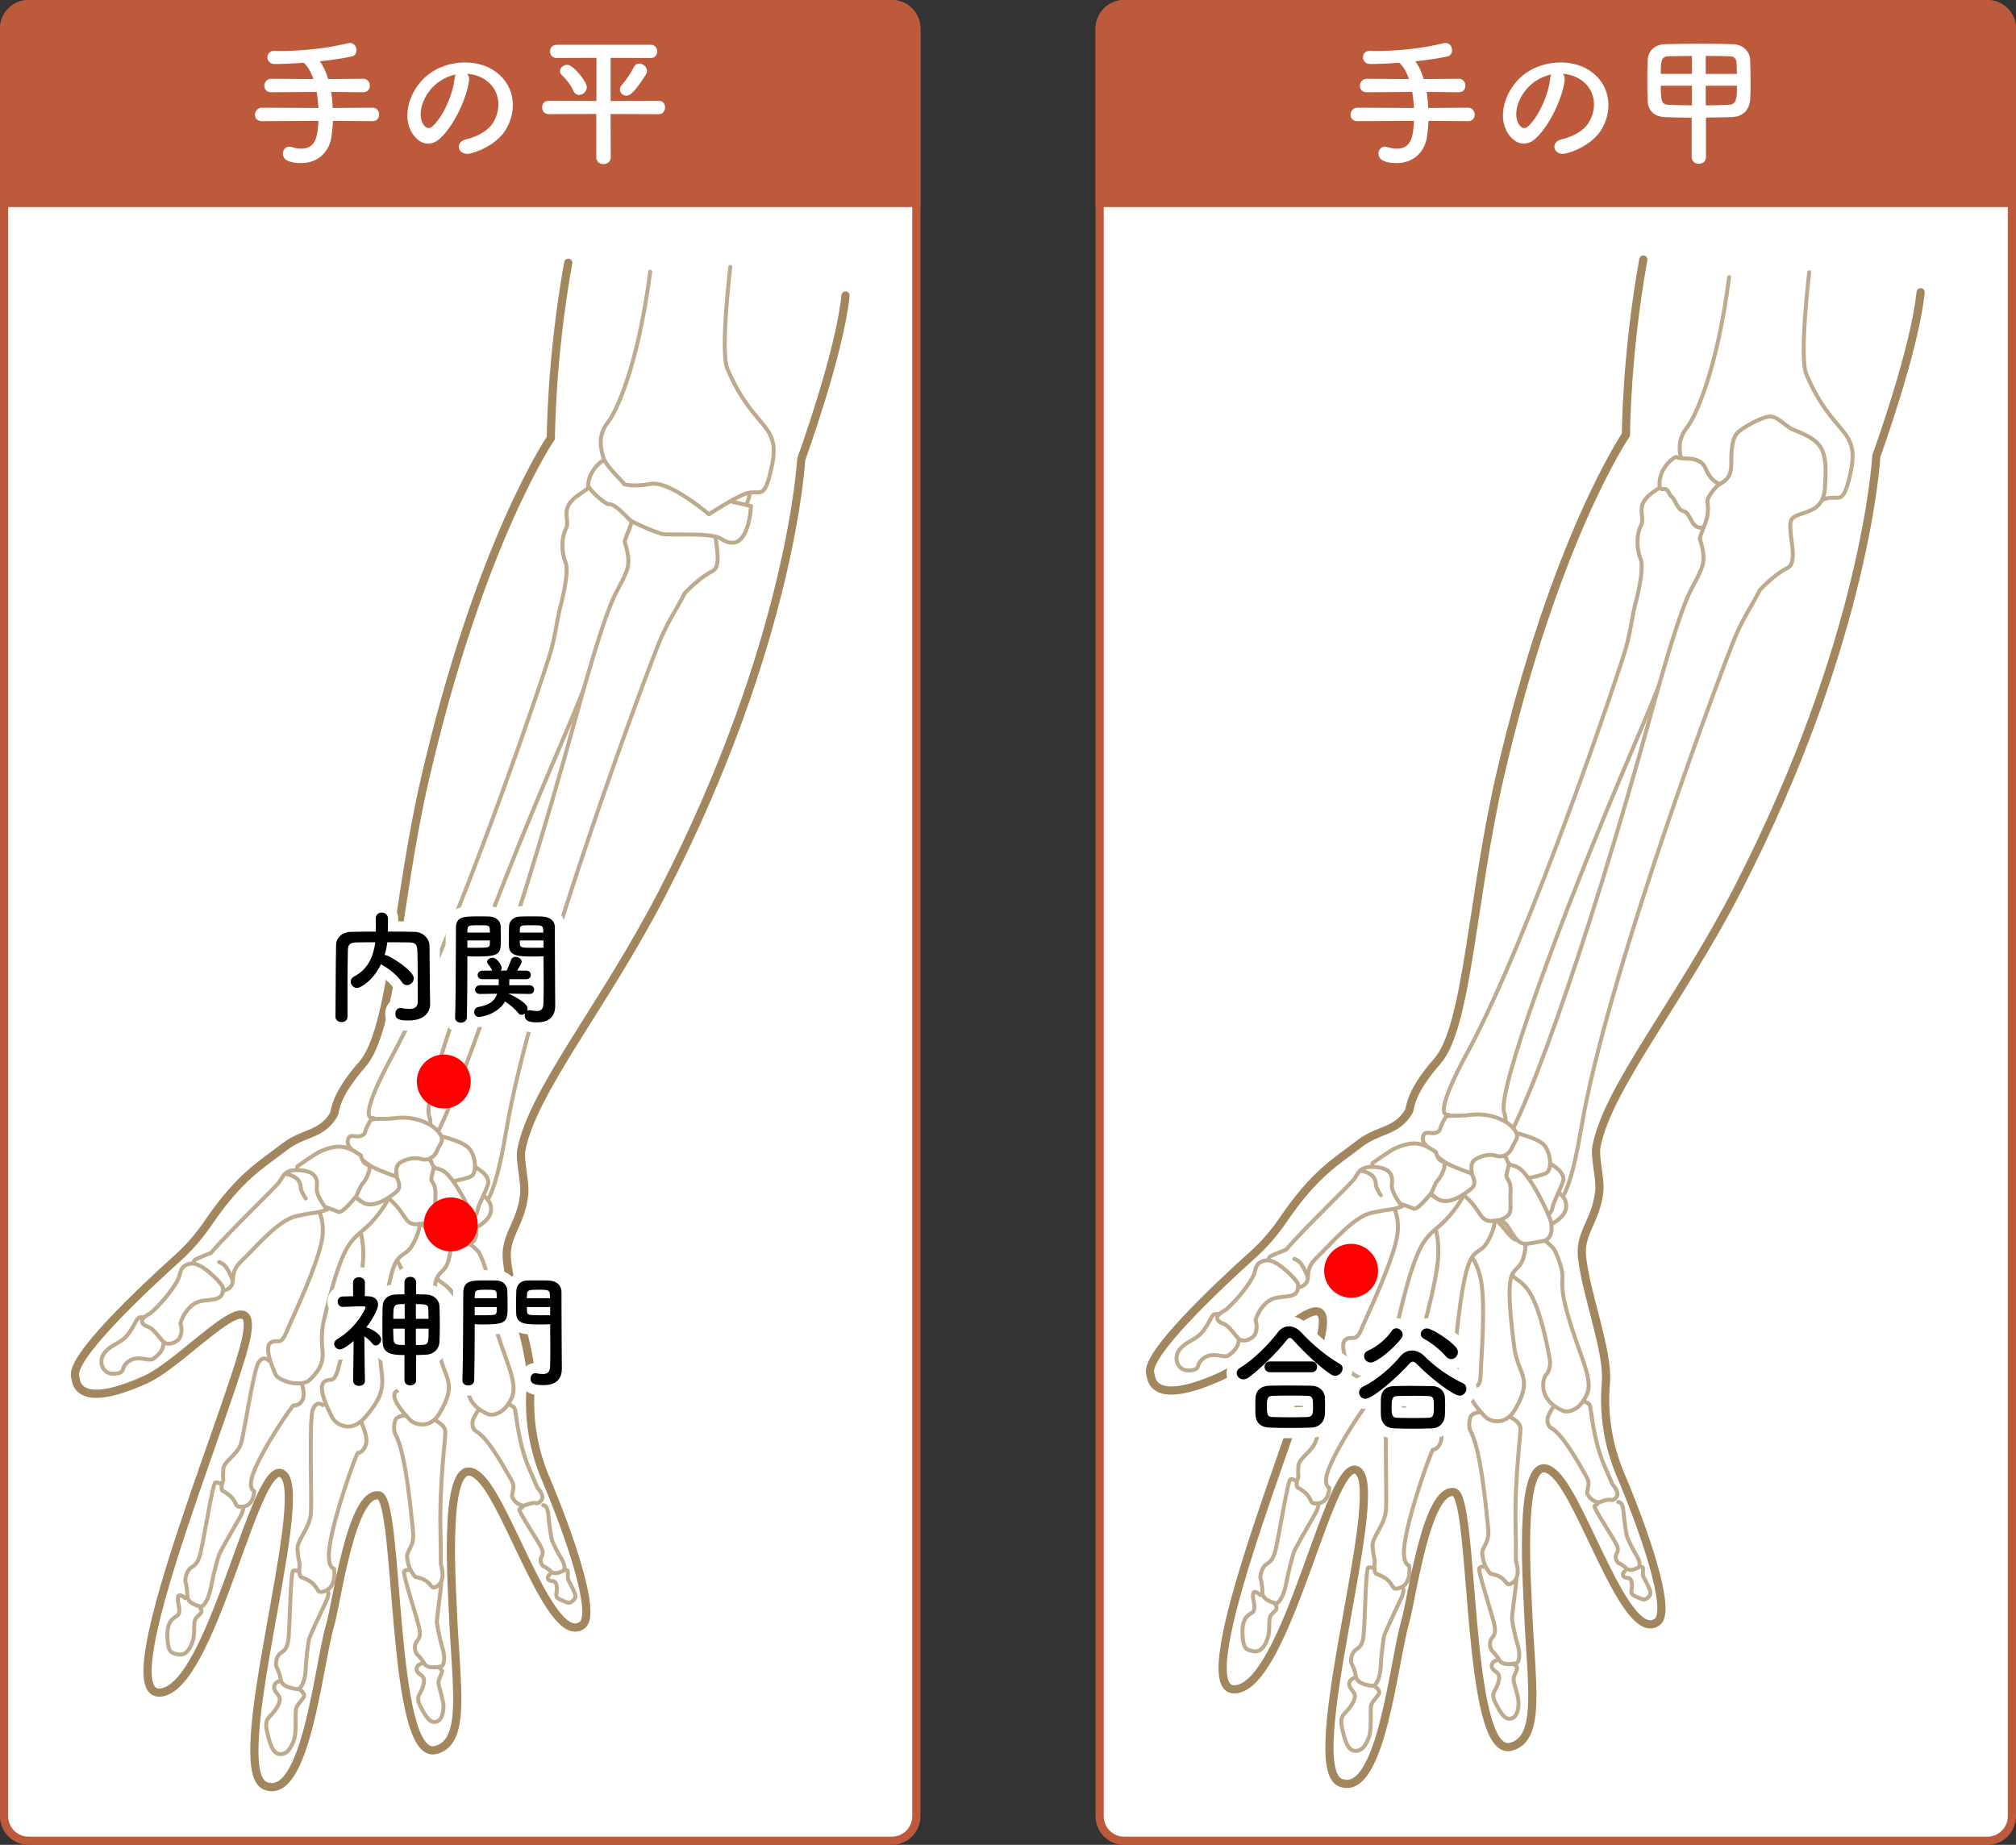 <?xml version="1.0" encoding="UTF-8"?>
<svg id="_レイヤー_2" data-name="レイヤー 2" xmlns="http://www.w3.org/2000/svg" viewBox="0 0 492.65 450.84">
  <rect x="0" y="0" width="492.65" height="450.84" fill="#333333" stroke="none"/>
  <defs>
    <style>
      .cls-1 {
        stroke-width: 2px;
      }

      .cls-1, .cls-2 {
        stroke: #a2865d;
        stroke-linecap: round;
        stroke-linejoin: round;
      }

      .cls-1, .cls-2, .cls-3 {
        fill: #fff;
      }

      .cls-2 {
        stroke-width: .97px;
      }

      .cls-4 {
        fill: red;
      }

      .cls-5 {
        fill: none;
        stroke: #fff;
        stroke-width: 5px;
      }

      .cls-6 {
        fill: #be5a3c;
      }

      .cls-7 {
        opacity: .7;
      }
    </style>
  </defs>
  <g id="_レイヤー_1-2" data-name="レイヤー 1">
    <g>
      <g>
        <g>
          <g>
            <g>
              <rect class="cls-3" x="1" y="1" width="222.93" height="448.84" rx="6" ry="6"/>
              <path class="cls-6" d="M217.93,2c2.76,0,5,2.24,5,5v436.84c0,2.76-2.24,5-5,5H7c-2.76,0-5-2.24-5-5V7c0-2.76,2.24-5,5-5h210.93M217.93,0H7C3.13,0,0,3.13,0,7v436.84c0,3.87,3.13,7,7,7h210.93c3.87,0,7-3.13,7-7V7c0-3.87-3.13-7-7-7h0Z"/>
            </g>
            <path class="cls-6" d="M7,0h210.93c3.86,0,7,3.14,7,7v43.6H0V7C0,3.14,3.14,0,7,0Z"/>
            <g>
              <path class="cls-3" d="M81.35,29.53c-.04,1.26-.17,2.56-.35,3.89-.52,3.57-3.19,6.44-7.42,6.44-2.27,0-4.45-.52-4.45-2.31,0-.88.6-1.71,1.58-1.71.18,0,.39.04.6.11.81.25,1.58.38,2.31.38,3.78,0,3.99-3.47,4.2-6.79l-13.79.07c-1.19,0-1.72-.77-1.72-1.54,0-.88.63-1.75,1.72-1.75l13.79.07c-.07-1.33-.21-2.66-.42-3.92l-11.1.07c-1.19,0-1.71-.77-1.71-1.54,0-.88.63-1.75,1.71-1.75l10.29.07c-.6-1.75-1.4-3.15-2.38-3.99-2.73.21-5.29.31-7.11.31-1.15,0-1.75-.84-1.75-1.64s.56-1.58,1.68-1.58h.04c.49,0,1.01.04,1.54.04,5.39,0,11.45-.67,16.38-1.89.17-.04.35-.07.52-.07,1.05,0,1.61.91,1.61,1.79,0,.67-.35,1.29-1.05,1.47-1.96.46-4.87.91-7.91,1.22.77,1.05,1.51,2.52,2.03,4.34l8.54-.07c1.08,0,1.65.84,1.65,1.68s-.52,1.61-1.65,1.61l-7.81-.07c.21,1.22.31,2.55.38,3.92l9.7-.07c1.08,0,1.65.84,1.65,1.68s-.52,1.61-1.65,1.61l-9.66-.07Z"/>
              <path class="cls-3" d="M114.63,19.63c-.56,4.45-3.71,11.06-7.07,14.18-2.69,2.49-5.64,1.12-7.18-1.89-2.21-4.34.14-10.85,4.83-14.11,4.31-2.98,10.71-3.47,15.12-.81,5.43,3.26,6.3,9.7,3.26,14.7-1.65,2.7-5.08,4.87-8.54,5.78-3.08.8-4.17-2.73-1.16-3.43,2.66-.59,5.36-2.1,6.51-3.92,2.49-3.92,1.54-8.51-1.93-10.71-1.37-.88-2.84-1.29-4.34-1.4.38.35.59.91.49,1.61ZM106.86,20.29c-3.26,2.52-5.01,7.18-3.54,9.87.53,1.02,1.44,1.54,2.31.77,2.62-2.31,5.08-7.88,5.43-11.66.04-.42.14-.8.31-1.08-1.61.35-3.19,1.08-4.52,2.1Z"/>
              <path class="cls-3" d="M149.21,27.85l.04,10.54c0,1.16-.88,1.71-1.79,1.71s-1.75-.56-1.75-1.71v-10.54l-11.62.04c-1.08,0-1.61-.81-1.61-1.65s.53-1.61,1.61-1.61l11.66.04v-10.54l-9.73.04c-1.08,0-1.61-.81-1.61-1.61s.53-1.61,1.61-1.61h23.07c1.02,0,1.51.81,1.51,1.58,0,.84-.53,1.65-1.51,1.65l-9.87-.04v10.54l11.8-.04c1.02,0,1.5.81,1.5,1.61s-.52,1.65-1.5,1.65l-11.8-.04ZM140.11,22.18c-.63-1.5-2.06-3.15-2.73-3.75-.39-.32-.53-.67-.53-1.02,0-.84.84-1.58,1.75-1.58,1.5,0,4.8,4.1,4.8,5.5,0,1.05-.95,1.86-1.85,1.86-.6,0-1.12-.28-1.44-1.02ZM151.49,21.87c0-.35.14-.73.46-1.08,1.12-1.26,2.31-3.12,2.94-4.38.32-.63.81-.88,1.33-.88.91,0,1.89.8,1.89,1.79,0,.31-.07.59-.28.91-3.05,4.79-4.03,5.15-4.76,5.15-.84,0-1.58-.67-1.58-1.51Z"/>
            </g>
          </g>
          <g>
            <path class="cls-1" d="M138.86,64.21c-4.24,23.53-4.24,42.82-4.24,42.82,0,0-17.41,25.41-30.82,83.54-6.81,29.53-7.88,61.14-15.27,69.54-7.03,8-6.51,11.53-6.97,12.28-3.11,5.17-7.32,4.21-12.09,7.91-5.92,4.59-10.8,7.13-18.69,18.68-2.13,3.12-4.61,5.98-7.42,8.5-8.58,7.73-26.44,24.5-24.98,29.03.27.83-.02,8.35,17.1.68,10.27-4.6,29.52-27.94,24.17-8-5.35,19.95-34.24,89.06-19.4,84.21,12.45-4.07,22.62-59.18,29.07-52.99,6.45,6.19-14.34,72.16-4.45,76.02,9.89,3.86,12.93-29.44,15.79-39.23,1.62-5.53,5.2-32.91,11.93-31.76,5.13.88,2.8,64.92,13.83,62.23,7.73-1.88,4.97-15.67,4.24-34.27-.25-6.32-2.73-41.68,6.76-32.18,7.09,7.1,17.35,41.5,24.86,35.91,3.7-2.76-3.65-23.35-8.98-35.89-3.02-7.12-4.27-14.86-3.59-22.56.67-7.56-4.82-21.36-5.83-30.71-.64-5.92,3.39-8.78,4.21-15.96.35-3.08-1.19-8.44-.69-11.02,2.79-14.45,20.27-35.26,34.52-62.9,31.53-61.18,33.88-105.88,33.88-105.88,0,0,9.41-25.88,10.82-40"/>
            <g class="cls-7">
              <path class="cls-2" d="M91.19,273.17s-4.48,1.67,4.77-15.35c15.3-28.17,37.45-94.27,38.68-98.81,1.23-4.54,1.17-5.84,2.1-9.98,0,0,2.53-9.04,1.48-11.54-.96-2.29-1.15-5.93.07-8.27,1.23-2.35-1.99-5,3.46-8.51s3.72-5.91,12.08-2.87c3.35,1.21,3.34.58,4.39,2.05s1.58,3.33,1.91,4.95-1.65,4.15-3.84,7.05c-2.19,2.89-.77,4.02-.7,5.61s-.21,3.01-.52,3.32c-2.45,2.47-2.36,4.18-3.4,6.8-.16.4-3.09,1.93-3.99,4.78-1.85,5.81.82,2.77-10.95,30.26-19.21,44.85-33.54,85.09-31.9,89.89,1.37,4-1.55,5.46-2.54,9.72-.99,4.26-8.4,4.91-9.41,3.7-1.01-1.21-1.67-12.8-1.67-12.8Z"/>
              <path class="cls-2" d="M116.45,294.41s3.41,4.97,7.21-17.81c6.29-37.72,35.61-115.69,37.93-120.82,2.32-5.13,3.43-6.28,5.75-10.82,0,0,3.58-3.85,6.68-5.34,2.84-1.37.25-8.15.82-11.26.58-3.1,7.9-.91,8.39-8.27.64-9.53-.34-11.4-7.68-14.27-2.1-.82-4.07-3.73-6.35-3.17-2.28.56-5.23,2.24-6.86,3.48s-2.02,3.65-2,8.01c.02,4.35-2.39,4.29-3.73,5.72s-2.18,2.94-2.11,3.46c.62,4.16-.84,5.66-1.83,8.88-.15.5,1.73,4.15.41,7.47-2.69,6.78-3.08,1.93-12.56,36.31-15.47,56.1-32.43,104.22-37.98,107.38-4.64,2.64-2.72,6.22-5.07,10.91-2.35,4.69,4.97,10.98,7,10.64,2.03-.34,11.98-10.52,11.98-10.52Z"/>
              <path class="cls-2" d="M143.71,118.48c.16-1.83,1.01-3.53,2.31-4.83.8-.8,1.66-1.47,2.09-1.16.92.67,7.96-.83,9.29,2.47,1.34,3.3,26.12,8.71,26.12,8.71,0,0-.47,12.47-7.29,8-2.48-1.63-12.61-.78-14.35-1.18s-6.84-2.62-7.76-3.29-3.79-4.24-5.41-4c-.72.1-5.08-3.71-4.99-4.72Z"/>
              <path class="cls-2" d="M178.46,65.22s-2.49,20.73-.71,24.91c6.54,15.37,13.23,12.96,10.81,24.06-1.92,8.81-2.77,5.08-6.54,6.51-2.76,1.05-8.78,4.97-8.78,4.97,0,0-9.61-8.24-14.17-7.42-4.55.82-6.59.07-6.59.07.41-.08-4.25-4.09-4.99-6.39-.62-1.91-1.56-5.43,1.03-8.68,2.2-2.76,7.39-14,10.37-36.85"/>
              <g>
                <path class="cls-2" d="M116.69,291.1s2.74,1.63,3.18,3.32-.02,3.46-3.03,5.28c-3.01,1.83-5.31,1.81-5.7.34s.66-7.86,2.6-7.8c1.94.06,2.96-1.14,2.96-1.14Z"/>
                <path class="cls-2" d="M115.57,284.9s3.62,1.66,3.77,3.92c.07,1.03-2.44,5.64-2.6,6.76-.25,1.76-1.41,2.26-1.69,2.19-1.08-.27-2.6-1.03-2.6-1.03l-4.39-5.79s-1.42-5.42,2.32-5.24c3.73.17,5.19-.82,5.19-.82Z"/>
                <path class="cls-2" d="M106.79,277.46s6.71,1.3,8.14,3.56c1.43,2.26,1.45,5.18.52,6.19-.93,1.01-6.62,1.59-9.86,2.94s-4.56-.25-5.07-2.24c-.52-1.98-.49-7.26,1.21-8.12,1.71-.87,5.06-2.33,5.06-2.33Z"/>
                <path class="cls-2" d="M137.06,383.93s1.62-.52,1.7.01c.09.53-.11,1.74.14,2.2.33.6,1.17,2.2,1.55,3.2.36.95.11,1.45-.78,2.08-.78.55-1.2.09-2.41-.37-2.18-.83-.94-1.6-1.21-3.43-.08-.51-.15-.64-.32-.89-.36-.56-1.34-.15-1.75-.76s.35-1.22.35-1.22"/>
                <path class="cls-2" d="M132.73,367.85s1.06-.23,1.27,2.31.74,5.86.92,6.32,1.12,2.57,2.14,4.2c1.02,1.63,1.17,2.95.39,3.27-.53.22-1.92.95-2.8.08-.88-.88-1.93-1.32-1.93-1.32,0,0-.66-.61-.62-1.53.04-.92.95-1.15.28-2.75s-5.82-9.18-5.46-9.61.66-.4.66-.4"/>
                <path class="cls-2" d="M122.32,342.75s3,.42,3.44,1.44.69,7.94,3.54,14.68c1.18,2.78,2.05,4.73,2.05,4.73,0,0,2.24,2.28.54,3.46-1.36.94-.1-.58-3.96.92,0,0-1.59-.31-2.29-1.39-.5-.72-.57-.74-.49-1.29.2-1.44.77-2.09-.4-3.99-.82-1.33-5.23-9.78-8.37-11.52-.96-.53-.93-1.7-.94-1.97-.06-1.55,2.38-4.4,2.38-4.4"/>
                <path class="cls-2" d="M106.38,311.05s.9-.88,1.49-1.45c.49-.47.91-1.47,1.37-3.9.95-5.04,5.05-2.69,7.72.24,0,0,.76,1.11,1.66,4.06,1.61,5.31-2.04,2.46,4.95,21.72,2.6,7.18,2.39,8.83.42,11.67-1.43,2.06-3.62,2.65-4.72,2.19-6.66-2.84-4.83-8.38-4.12-8.92.5-.39,1.13-2.08.84-3.65-4.19-23.23-8.72-17.17-9.62-21.95Z"/>
                <path class="cls-2" d="M106.86,407.35s1.34.47,1.14,1.27-.9,1.81-.85,2.64c.06,1.07,1.33,4.34,1.22,6.01-.1,1.59-.49,3.27-1.97,3.52-1.31.22-2.21-1.1-3.4-3.31-1.74-3.23-.26-2.91.46-5.67.2-.77.18-1,.12-1.47-.13-1.05-1.6-1.16-1.76-2.31s1.15-1.47,1.15-1.47"/>
                <path class="cls-2" d="M104.4,382.73s4.1-1.1,3.3,5.53c-.41,3.39-1.01,7.69-.92,8.36s.6,3.64,1.36,6.12c.75,2.48.32,4.38-.35,4.5-.67.12-3.33.72-4.12-.73-.79-1.45-1.9-2.38-1.9-2.38,0,0-.6-1.03-.31-2.22s1.43-1.17,1.09-3.5c-.34-2.33-4.32-14-3.77-14.44s.88-.29.88-.29"/>
                <path class="cls-2" d="M105.93,346.89s2.85,1.18,2.9,2.97-1.46,12.41-1.19,24.16c.11,4.84.08,8.19.08,8.19,0,0,1.31,3.77-.66,5.24-2.26,1.68-.91-1.31-5.56-2.08,0,0-1.54-1.64-1.83-3.7-.23-1.4-.3-1.49,0-2.21.79-1.89,1.65-2.39,1.19-5.98-.32-2.52-1.53-17.87-4.12-22.72-.79-1.49-.29-3.13-.19-3.52.57-2.25,6.29-1.12,6.29-1.12"/>
                <path class="cls-2" d="M96.84,305.69s.9-1.1,1.53-2.27c.63-1.17.7-2.76,1.14-3.33,3.89-5.07,6.23,5.23,9.42,3.59,0,0,1.94-.78.75,3.98-1.57,6.28-5.43-1.19-2.38,22.26.92,7.04,4.84,7.5.1,15.49-2.34,3.94-6.11,2.76-7.25,1.54-6.33-6.79-3.12-7.09-1.96-7.56.82-.34.9-1.82.94-3.68.04-1.86,1.3-16.95-.08-22.67-1.38-5.72-3.2-4.98-2.2-7.35Z"/>
                <path class="cls-2" d="M73.26,412.89s1.45.96.95,1.86-1.66,1.86-1.87,2.85c-.27,1.28.19,5.54-.47,7.49-.63,1.84-1.63,3.72-3.49,3.56-1.63-.14-2.29-1.98-3-4.96-1.05-4.35.63-3.52,2.37-6.56.49-.85.53-1.13.61-1.71.18-1.28-1.54-1.87-1.36-3.27s1.84-1.38,1.84-1.38"/>
                <path class="cls-2" d="M79.41,388.55s1.81-.36.1,3.22-3.86,8.14-4.01,8.91c-.15.77-.69,4.24-.8,7.25s-1.25,4.95-2,4.85c-.75-.1-3.76-.38-4.07-2.27-.31-1.88-1.14-3.31-1.14-3.31,0,0-.26-1.35.48-2.56.75-1.21,1.93-.79,2.42-3.48.49-2.69.54-17,1.27-17.3.74-.29,2.74.69,2.74.69"/>
                <path class="cls-2" d="M88.3,347.61s1.55,3.18,1.19,5.06c-.35,1.88-1.74,2.52-2.02,2.38s-5.83,15.06-6.94,22.98c-.72,5.15,1.1,5.35,1.1,5.35,0,0,.69,4.22-1.99,5.34-3.08,1.29-.78-1.56-6.13-3.34,0,0-.65-.67-.26-3.27,0,0-.32-.77-.55-3.29s2.98-5.15,3.27-9.01c.28-3.85-.5-22.92.49-25.35.99-2.43,2.43-1.07,2.43-1.07"/>
                <path class="cls-2" d="M88.15,297.3s.78-.79,1.81-2.06c.78-.96,1.77-2.37,2.3-2.85,5.38-4.89,5.51,7.2,9.28,6.11,0,0,2.24-.41-.24,4.79-3.27,6.87-5.38-2.76-8.24,25.17-.86,8.39,3.13,9.91-3.89,17.96-3.47,3.97-7.11,1.65-7.99-.05-4.88-9.46-1.43-8.99-.1-9.25.95-.19,1.41-1.88,1.93-4.02.52-2.14,5.74-19.3,5.77-26.27.03-6.97-2.26-7.05-.61-9.54Z"/>
                <g>
                  <path class="cls-2" d="M94.61,293.42s-.98-2.15,1.96.95c2.94,3.1,2.51,5.45,6.41,4.64,0,0,1.4-.34,2.61,1.32,1.22,1.66,2.46,4.75,4.84,4.41s4.16-.73,4.16-.73c0,0,2.5-.42,1.68-4.63-.35-1.81-5.22-11.78-7.98-13.25-1.58-.84-1.72-.37-2.26-.97-.93-1.04-.09-1.78-2.32-2.1-2.75-.39-6.26-1.3-6.71.12s-.8,3.44-.8,3.44"/>
                  <path class="cls-2" d="M106.04,285.16l-.64,2.78c-.23.99,1.23.93,1,4.55s.85,5.17-2.29,6.29"/>
                </g>
                <path class="cls-2" d="M48.94,392.92s.64.8.04,1.43c-.6.63-1.08.87-1.35,1.62-.35.97,0,3.04-.42,4.63-.39,1.5-1.44,4.11-3.59,3.71-1.89-.36-2.49-.58-2.69-3.85-.24-3.77.98-4.76,2.05-5.4.72-.43.69-.65.8-1.09.24-.98-.51-2.65-.27-3.73.24-1.08,1.73.32,1.73.32"/>
                <path class="cls-2" d="M58.81,367.83s1.67-.22-.41,3.37c-2.08,3.6-4.72,8.19-4.96,8.98s-1.27,4.37-1.84,7.51c-.56,3.13-1.88,5.07-2.54,4.9-.66-.17-3.31-.71-3.29-2.7.01-1.99-.5-3.55-.5-3.55,0,0-.02-1.43.83-2.64s1.85-.66,2.7-3.44c.85-2.77,3.12-17.72,3.82-17.96.7-.25,2.35.95,2.35.95"/>
                <path class="cls-2" d="M73.67,337.76s.94,2.82.33,4.21c-.61,1.4-1.99,1.61-2.22,1.44s-7.66,10.59-9.87,16.56c-1.44,3.88.2,4.42.2,4.42,0,0,0,3.45-2.65,3.77-3.03.37-.48-1.38-5.14-3.89,0,0-.5-.66.26-2.61,0,0-.18-.67,0-2.69.17-2.02,3.53-3.42,4.37-6.38.84-2.96,3.02-18.06,4.3-19.75,1.28-1.7,2.4-.33,2.4-.33"/>
                <path class="cls-2" d="M77.86,292.23s4.02-3.11,5.84-2.19,2.1,1.89,3.74,3.01c2.06,1.41,3.29,1.84,6.15.15,0,0,3.11-2.12-1.01,3.37-5.92,7.88-7.8,2.07-13.44,26.1-1.69,7.22,2.04,9.21-3.37,14.47-2.15,2.08-7.76.31-8.46-1.29-3.87-8.83-.51-8.02.83-8.09.96-.05,1.58-1.47,2.31-3.28.73-1.81,7.62-16.17,8.35-22.25.73-6.08-2.82-8.03-.94-10Z"/>
                <path class="cls-2" d="M94.8,292.74s-3.99,2.89-6.57.81c-2.77-2.22-4.79-3.98-4.79-3.98,0,0-1.34-2.49-1.05-3.99.76-3.94,1.03-4.12,4.12-5.11,0,0,2.66,3.63,5.62,4.78,2.59,1,4.09,1.37,4.09,1.37,0,0,2.01,2.56,1.14,4.04-.46.79-2.56,2.07-2.56,2.07Z"/>
                <path class="cls-2" d="M106.71,281.37c.93-2.29,2.38-2.71.07-5.18-1.74-1.87-5.81-3.5-10.11-2.96-4.3.54-5.62-.29-6.29.85-1.52,2.56-.89,2.9-1.88,3.39-1.34.67-2.61-.37-3.23.52-.72,1.04.07,2.25.07,2.25,0,0,3.28,3.75,5.8,5,2.51,1.25,5.85,2.33,5.85,2.33,0,0-.69-2.51.8-3.44,1.48-.93,3.51-1.4,5.13-.89,1.62.51,3.23-.46,3.8-1.87Z"/>
                <path class="cls-2" d="M72.68,285.03s4.48-3.22,5.82-3.76c4.27-1.72,6.15-1.33,9.7,1.08,0,0,.25,1.9,1.62,2.28s-.55,4.01-1.17,4.58-1.5,2.97-1.5,2.97c0,0-3.45,4.49-4.5,3.97s-3.11-1.15-3.11-1.15c0,0-5.19-.43-5.88-2.63s-.13-4.15-.72-4.73c-.59-.57-.26-2.62-.26-2.62"/>
                <path class="cls-2" d="M34.74,322.59s9.6,4.55,2.75,9.44c-.9.64-2.65-.32-4.39-.03-2.1.35-2.95,2.02-3.04,2.56-.17.99-1.38,1.18-2.64,1.14s-2.28-1-2.55-2.17c-.44-1.92.68-3.58,3.2-4.96,2.42-1.33,2.95-2.01,4.03-3.68.56-.86,1.3-2.37,1.51-2.6.66-.73,1.78-.23,1.78-.23"/>
                <g>
                  <path class="cls-2" d="M79.92,295.59s-2.71-3.29-2.51-5.21c.2-1.92.14-4.03-3.92-4.38-4.05-.35-4.21,1.43-5.24,2.85-1.02,1.42-12.08,11.94-16.73,17.35,0,0-2.19.83-3.7,1.54-.87.4-.75,2.51.01,3.55,1.09,1.48,3.93,3.81,5.31,4.07.54.1,3.63.37,3.76-2.47.13-2.84.85-3.52,3.23-5.84,2.38-2.32,8.02-8.93,12.23-9.85,2.34-.51,4.06-.77,4.06-.77,0,0,1.69-.09,3.49-.86Z"/>
                  <path class="cls-2" d="M53.56,308.43s1.13.26,1.96,1.63c.83,1.37,1.3,2.74,1.3,2.74"/>
                  <path class="cls-2" d="M70,286.91s2.36.4,3.09,1.82c.73,1.42.08,1.27.76,2.65s.88,1.5.88,1.5"/>
                </g>
                <path class="cls-2" d="M47.24,308.8s1.35-.07,3.99,2.2c2.63,2.27,3.2,3.46,3.2,3.46,0,0,.33,1.55-.55,2.38-1.26,1.18-3.86.57-5.82,1.46-2.04.94-3.55,3.37-3.97,5.18,0,0,.75,1.78-.23,3.53-.49.86-2.2,1.72-3.46,1.22-.94-.38-2.6-3.44-4.18-3.97-1.39-.46-1.59-1.19-1.48-1.66.17-.68,1.37-1.3,1.94-1.65.65-.39,2.49-2.33,3.37-3.36.29-.34,3.43-4.04,3.84-5.99.46-2.19,1.35-2.33,1.73-2.52.8-.4,1.62-.27,1.62-.27"/>
              </g>
            </g>
          </g>
        </g>
        <g>
          <g>
            <circle class="cls-4" cx="108.45" cy="264.3" r="6.59"/>
            <g>
              <g>
                <path class="cls-5" d="M105.11,245.36v.06c0,1.74-1.23,3.96-5.25,3.96-2.22,0-3.24-.27-3.24-1.65,0-.72.42-1.41,1.23-1.41.06,0,.15.03.24.03.66.12,1.32.21,1.89.21,1.2,0,2.1-.39,2.1-1.71,0-8.31,0-10.02-.09-12.54-.06-1.71-.66-1.98-2.1-2.01-1.77-.03-3.51-.03-5.25-.03-.12,1.05-.33,2.1-.66,3.12h.12c.93,0,7.02,3.78,7.02,5.67,0,.93-.81,1.68-1.68,1.68-.45,0-.9-.21-1.23-.72-1.08-1.62-2.94-3.15-4.8-4.2-.12-.06-.21-.12-.3-.21-1.86,3.9-4.89,5.82-5.88,5.82-.87,0-1.53-.78-1.53-1.56,0-.45.24-.93.81-1.23,3.6-1.83,4.8-5.25,5.19-8.37-1.53,0-3.03,0-4.5.03-1.71.03-2.16.51-2.19,2.01-.06,2.7-.09,5.4-.09,8.1v8.07c0,.87-.72,1.29-1.44,1.29s-1.5-.42-1.5-1.26v-.03c.06-5.52.03-11.67.15-17.52.03-1.89,1.53-3.21,3.75-3.24,1.95-.03,3.93-.06,5.97-.06,0-1.2-.03-2.46-.03-3.18,0-.99.72-1.47,1.47-1.47s1.53.51,1.53,1.5c0,.78,0,2.04-.03,3.15,2.16,0,4.35,0,6.51.06,1.8.03,3.63,1.35,3.66,3.48.06,3.36.03,6.63.09,9.99l.06,4.17Z"/>
                <path class="cls-5" d="M114.21,236.42c0,3.36-.03,7.89-.12,12.18,0,.87-.75,1.32-1.47,1.32s-1.41-.45-1.41-1.26v-.06c.21-5.55.15-15.48.21-21.81,0-2.76,1.83-2.85,5.16-2.85,1.2,0,2.43,0,3,.03,1.53.06,2.7.99,2.76,2.31.03,1.02.06,2.07.06,3.09,0,3.69-.03,4.38-6.09,4.38-.81,0-1.56-.03-2.1-.06v2.73ZM119.72,227.9c0-.33-.03-.63-.03-.9-.06-.87-.39-.9-2.7-.9-2.49,0-2.7.06-2.76,1.14,0,.21-.03.42-.03.66h5.52ZM114.21,229.82v1.77c.45.03,1.35.03,2.28.03,2.97,0,3.18-.12,3.21-.93,0-.27.03-.57.03-.87h-5.52ZM129.38,242.9l-5.22-.09s.15.03.21.06c.27.09,4.56,2.1,4.56,3.57,0,.21-.03.39-.12.57.15-.09.33-.15.57-.15.06,0,.15,0,.24.03.57.09,1.11.18,1.56.18.93,0,1.59-.36,1.62-1.83.03-1.2.06-2.58.06-3.99,0-2.16-.03-4.44-.03-6.33v-1.23c-.54.03-1.35.06-2.22.06-3.78,0-6.15-.03-6.24-2.55-.03-.57-.03-1.2-.03-1.83,0-1.02.03-2.07.06-3.09.06-1.32,1.17-2.25,2.7-2.31.57-.03,1.86-.03,3.09-.03.9,0,1.74,0,2.25.03,2.25.12,3.15,1.26,3.15,2.58v2.22c0,4.5.06,9.42.06,13.26,0,1.44.03,2.7.03,3.75,0,2.16-1.08,4.05-4.35,4.05-1.53,0-3.09-.12-3.09-1.65,0-.15,0-.33.06-.48-.24.18-.54.3-.81.3-.33,0-.63-.12-.87-.45-.87-1.14-2.1-2.07-3.21-2.82-1.68,3.06-5.7,3.78-6.36,3.78-.81,0-1.17-.6-1.17-1.2,0-.54.3-1.08.9-1.2,2.73-.48,4.11-1.44,4.71-3.27l-4.17.06h-.03c-.81,0-1.2-.51-1.2-1.02,0-.54.45-1.11,1.23-1.11h4.53c.03-.45.03-.96.03-1.47h-3.96c-.81,0-1.2-.51-1.2-1.02s.42-1.08,1.2-1.08h2.37c-.42-.93-.84-1.35-1.08-1.68-.12-.15-.18-.33-.18-.48,0-.57.72-.99,1.38-.99,1.02,0,2.19,1.86,2.19,2.46,0,.24-.09.48-.24.69h1.44c.36-.75.66-1.41,1.14-2.73.15-.45.57-.63,1.02-.63.69,0,1.53.51,1.53,1.17,0,.27-.09.48-1.11,2.19h2.19c.78,0,1.14.51,1.14,1.05,0,.51-.36,1.05-1.14,1.05h-4.11c0,.51,0,.99-.03,1.47h4.95c.78,0,1.14.54,1.14,1.08s-.36,1.05-1.11,1.05h-.03ZM132.77,227.9c0-1.77-.12-1.8-2.85-1.8-2.49,0-2.82.03-2.88.93,0,.27-.03.57-.03.87h5.76ZM132.83,229.82h-5.82c0,.3.03.6.03.87.03.93.69.93,3.36.93.99,0,2.01,0,2.43-.03v-1.77Z"/>
              </g>
              <g>
                <path d="M105.11,245.36v.06c0,1.74-1.23,3.96-5.25,3.96-2.22,0-3.24-.27-3.24-1.65,0-.72.42-1.41,1.23-1.41.06,0,.15.03.24.03.66.12,1.32.21,1.89.21,1.2,0,2.1-.39,2.1-1.71,0-8.31,0-10.02-.09-12.54-.06-1.71-.66-1.98-2.1-2.01-1.77-.03-3.51-.03-5.25-.03-.12,1.05-.33,2.1-.66,3.12h.12c.93,0,7.02,3.78,7.02,5.67,0,.93-.81,1.68-1.68,1.68-.45,0-.9-.21-1.23-.72-1.08-1.62-2.94-3.15-4.8-4.2-.12-.06-.21-.12-.3-.21-1.86,3.9-4.89,5.82-5.88,5.82-.87,0-1.53-.78-1.53-1.56,0-.45.24-.93.81-1.23,3.6-1.83,4.8-5.25,5.19-8.37-1.53,0-3.03,0-4.5.03-1.71.03-2.16.51-2.19,2.01-.06,2.7-.09,5.4-.09,8.1v8.07c0,.87-.72,1.29-1.44,1.29s-1.5-.42-1.5-1.26v-.03c.06-5.52.03-11.67.15-17.52.03-1.89,1.53-3.21,3.75-3.24,1.95-.03,3.93-.06,5.97-.06,0-1.2-.03-2.46-.03-3.18,0-.99.72-1.47,1.47-1.47s1.53.51,1.53,1.5c0,.78,0,2.04-.03,3.15,2.16,0,4.35,0,6.51.06,1.8.03,3.63,1.35,3.66,3.48.06,3.36.03,6.63.09,9.99l.06,4.17Z"/>
                <path d="M114.21,236.42c0,3.36-.03,7.89-.12,12.18,0,.87-.75,1.32-1.47,1.32s-1.41-.45-1.41-1.26v-.06c.21-5.55.15-15.48.21-21.81,0-2.76,1.83-2.85,5.16-2.85,1.2,0,2.43,0,3,.03,1.53.06,2.7.99,2.76,2.31.03,1.02.06,2.07.06,3.09,0,3.69-.03,4.38-6.09,4.38-.81,0-1.56-.03-2.1-.06v2.73ZM119.72,227.9c0-.33-.03-.63-.03-.9-.06-.87-.39-.9-2.7-.9-2.49,0-2.7.06-2.76,1.14,0,.21-.03.42-.03.66h5.52ZM114.21,229.82v1.77c.45.03,1.35.03,2.28.03,2.97,0,3.18-.12,3.21-.93,0-.27.03-.57.03-.87h-5.52ZM129.38,242.9l-5.22-.09s.15.03.21.06c.27.09,4.56,2.1,4.56,3.57,0,.21-.03.39-.12.57.15-.09.33-.15.57-.15.06,0,.15,0,.24.03.57.09,1.11.18,1.56.18.93,0,1.59-.36,1.62-1.83.03-1.2.06-2.58.06-3.99,0-2.16-.03-4.44-.03-6.33v-1.23c-.54.03-1.35.06-2.22.06-3.78,0-6.15-.03-6.24-2.55-.03-.57-.03-1.2-.03-1.83,0-1.02.03-2.07.06-3.09.06-1.32,1.17-2.25,2.7-2.31.57-.03,1.86-.03,3.09-.03.9,0,1.74,0,2.25.03,2.25.12,3.15,1.26,3.15,2.58v2.22c0,4.5.06,9.42.06,13.26,0,1.44.03,2.7.03,3.75,0,2.16-1.08,4.05-4.35,4.05-1.53,0-3.09-.12-3.09-1.65,0-.15,0-.33.06-.48-.24.18-.54.3-.81.3-.33,0-.63-.12-.87-.45-.87-1.14-2.1-2.07-3.21-2.82-1.68,3.06-5.7,3.78-6.36,3.78-.81,0-1.17-.6-1.17-1.2,0-.54.3-1.08.9-1.2,2.73-.48,4.11-1.44,4.71-3.27l-4.17.06h-.03c-.81,0-1.2-.51-1.2-1.02,0-.54.45-1.11,1.23-1.11h4.53c.03-.45.03-.96.03-1.47h-3.96c-.81,0-1.2-.51-1.2-1.02s.42-1.08,1.2-1.08h2.37c-.42-.93-.84-1.35-1.08-1.68-.12-.15-.18-.33-.18-.48,0-.57.72-.99,1.38-.99,1.02,0,2.19,1.86,2.19,2.46,0,.24-.09.48-.24.69h1.44c.36-.75.66-1.41,1.14-2.73.15-.45.57-.63,1.02-.63.69,0,1.53.51,1.53,1.17,0,.27-.09.48-1.11,2.19h2.19c.78,0,1.14.51,1.14,1.05,0,.51-.36,1.05-1.14,1.05h-4.11c0,.51,0,.99-.03,1.47h4.95c.78,0,1.14.54,1.14,1.08s-.36,1.05-1.11,1.05h-.03ZM132.77,227.9c0-1.77-.12-1.8-2.85-1.8-2.49,0-2.82.03-2.88.93,0,.27-.03.57-.03.87h5.76ZM132.83,229.82h-5.82c0,.3.03.6.03.87.03.93.69.93,3.36.93.99,0,2.01,0,2.43-.03v-1.77Z"/>
              </g>
            </g>
          </g>
          <g>
            <circle class="cls-4" cx="110.15" cy="299.21" r="6.59"/>
            <g>
              <g>
                <path class="cls-5" d="M89.18,337.44c0,.84-.72,1.23-1.44,1.23s-1.44-.42-1.44-1.23v-.03l.12-9.69c-1.02.9-2.61,2.04-3.36,2.04s-1.41-.66-1.41-1.35c0-.42.24-.84.78-1.17,4.74-2.79,6.9-7.41,6.9-7.71s-.39-.3-.57-.3h-.48c-1.59,0-2.73.12-4.44.15h-.03c-.84,0-1.29-.63-1.29-1.29s.42-1.26,1.26-1.26c.84-.03,1.68-.03,2.52-.06l-.03-3.3c0-.9.72-1.35,1.44-1.35s1.47.45,1.47,1.35l-.03,3.27c.27,0,.54.03.81.03,1.62.03,2.43.9,2.43,2.07s-1.41,3.63-2.88,5.55c.06,0,.12,0,.18.03.96.27,3.45,1.59,3.45,2.88,0,.78-.63,1.5-1.29,1.5-.3,0-.6-.15-.87-.48-.54-.72-1.29-1.32-1.95-1.74.03,4.65.15,10.83.15,10.83v.03ZM98.84,331.14c-2.73,0-5.25-.15-5.34-3.12-.03-1.23-.06-2.58-.06-3.96,0-1.65.03-3.33.06-4.8.03-1.41.93-2.82,3.21-2.91.69-.03,1.38-.06,2.13-.06v-2.94c0-.9.69-1.32,1.41-1.32s1.44.45,1.44,1.32v2.94c.84,0,1.65.03,2.46.06,2.01.06,3.18,1.38,3.24,2.88.06,1.29.09,2.97.09,4.65,0,1.47-.03,2.91-.09,4.11-.09,1.62-1.32,2.97-3.24,3.06-.81.03-1.62.09-2.46.09v6.15c0,.84-.72,1.26-1.44,1.26s-1.41-.42-1.41-1.26v-6.15ZM98.9,324.69h-2.82c0,.9.06,1.83.09,2.73.06,1.26,1.02,1.26,2.73,1.26v-3.99ZM98.9,318.69c-2.73,0-2.79.03-2.79,3.6h2.79v-3.6ZM104.72,322.29c0-.81-.03-1.59-.06-2.34-.03-1.08-.27-1.26-3.03-1.26v3.6h3.09ZM101.63,324.69v3.99c.57,0,1.17,0,1.77-.03,1.26-.06,1.35-.6,1.35-3.96h-3.12Z"/>
                <path class="cls-5" d="M118.37,312.9c1.2,0,2.43,0,3,.03,1.5.06,2.55,1.08,2.61,2.49.03,1.08.06,2.31.06,3.45,0,4.11-.03,4.8-5.97,4.8-.78,0-1.53-.03-2.07-.06v2.67c0,3.09-.03,6.78-.12,11.01,0,.87-.72,1.29-1.44,1.29s-1.44-.42-1.44-1.23v-.06c.21-5.49.15-14.49.21-21.33,0-3.06,2.13-3.06,5.16-3.06ZM121.4,317.25c0-.39-.03-.72-.03-1.05-.06-.99-.42-1.02-2.61-1.02-2.4,0-2.67.12-2.73,1.26,0,.24-.03.51-.03.81h5.4ZM116,319.41v1.98c.42.03,1.32.03,2.22.03,2.91,0,3.12-.09,3.15-1.02,0-.3.03-.63.03-.99h-5.4ZM132.26,323.67c-3.63,0-6.03,0-6.12-2.73-.03-.63-.03-1.35-.03-2.07,0-1.14.03-2.37.06-3.45.06-1.41,1.05-2.43,2.55-2.49.57-.03,1.86-.03,3.09-.03.9,0,1.74,0,2.25.03,2.22.12,3.15,1.38,3.15,2.79v2.31c0,4.62.06,8.94.06,12.75,0,1.41.03,2.67.03,3.72,0,2.13-1.05,3.99-4.47,3.99-2.1,0-3.18-.27-3.18-1.59,0-.69.42-1.32,1.17-1.32.09,0,.15.03.24.03.57.09,1.11.18,1.59.18.99,0,1.74-.36,1.77-1.83.03-1.2.06-2.4.06-3.6,0-1.8-.03-3.63-.03-5.49v-1.26c-.54.03-1.32.06-2.19.06ZM134.39,317.25c0-2.04-.03-2.07-2.82-2.07-2.13,0-2.73.03-2.79,1.05,0,.3-.03.66-.03,1.02h5.64ZM134.45,319.41h-5.7c0,.36.03.69.03.99.03.96.3,1.02,3.3,1.02.99,0,1.95,0,2.37-.03v-1.98Z"/>
              </g>
              <g>
                <path d="M89.18,337.44c0,.84-.72,1.23-1.44,1.23s-1.44-.42-1.44-1.23v-.03l.12-9.69c-1.02.9-2.61,2.04-3.36,2.04s-1.41-.66-1.41-1.35c0-.42.24-.84.78-1.17,4.74-2.79,6.9-7.41,6.9-7.71s-.39-.3-.57-.3h-.48c-1.59,0-2.73.12-4.44.15h-.03c-.84,0-1.29-.63-1.29-1.29s.42-1.26,1.26-1.26c.84-.03,1.68-.03,2.52-.06l-.03-3.3c0-.9.72-1.35,1.44-1.35s1.47.45,1.47,1.35l-.03,3.27c.27,0,.54.03.81.03,1.62.03,2.43.9,2.43,2.07s-1.41,3.63-2.88,5.55c.06,0,.12,0,.18.03.96.27,3.45,1.59,3.45,2.88,0,.78-.63,1.5-1.29,1.5-.3,0-.6-.15-.87-.48-.54-.72-1.29-1.32-1.95-1.74.03,4.65.15,10.83.15,10.83v.03ZM98.84,331.14c-2.73,0-5.25-.15-5.34-3.12-.03-1.23-.06-2.58-.06-3.96,0-1.65.03-3.33.06-4.8.03-1.41.93-2.82,3.21-2.91.69-.03,1.38-.06,2.13-.06v-2.94c0-.9.69-1.32,1.41-1.32s1.44.45,1.44,1.32v2.94c.84,0,1.65.03,2.46.06,2.01.06,3.18,1.38,3.24,2.88.06,1.29.09,2.97.09,4.65,0,1.47-.03,2.91-.09,4.11-.09,1.62-1.32,2.97-3.24,3.06-.81.03-1.62.09-2.46.09v6.15c0,.84-.72,1.26-1.44,1.26s-1.41-.42-1.41-1.26v-6.15ZM98.9,324.69h-2.82c0,.9.06,1.83.09,2.73.06,1.26,1.02,1.26,2.73,1.26v-3.99ZM98.9,318.69c-2.73,0-2.79.03-2.79,3.6h2.79v-3.6ZM104.72,322.29c0-.81-.03-1.59-.06-2.34-.03-1.08-.27-1.26-3.03-1.26v3.6h3.09ZM101.63,324.69v3.99c.57,0,1.17,0,1.77-.03,1.26-.06,1.35-.6,1.35-3.96h-3.12Z"/>
                <path d="M118.37,312.9c1.2,0,2.43,0,3,.03,1.5.06,2.55,1.08,2.61,2.49.03,1.08.06,2.31.06,3.45,0,4.11-.03,4.8-5.97,4.8-.78,0-1.53-.03-2.07-.06v2.67c0,3.09-.03,6.78-.12,11.01,0,.87-.72,1.29-1.44,1.29s-1.44-.42-1.44-1.23v-.06c.21-5.49.15-14.49.21-21.33,0-3.06,2.13-3.06,5.16-3.06ZM121.4,317.25c0-.39-.03-.72-.03-1.05-.06-.99-.42-1.02-2.61-1.02-2.4,0-2.67.12-2.73,1.26,0,.24-.03.51-.03.81h5.4ZM116,319.41v1.98c.42.03,1.32.03,2.22.03,2.91,0,3.12-.09,3.15-1.02,0-.3.03-.63.03-.99h-5.4ZM132.26,323.67c-3.63,0-6.03,0-6.12-2.73-.03-.63-.03-1.35-.03-2.07,0-1.14.03-2.37.06-3.45.06-1.41,1.05-2.43,2.55-2.49.57-.03,1.86-.03,3.09-.03.9,0,1.74,0,2.25.03,2.22.12,3.15,1.38,3.15,2.79v2.31c0,4.62.06,8.94.06,12.75,0,1.41.03,2.67.03,3.72,0,2.13-1.05,3.99-4.47,3.99-2.1,0-3.18-.27-3.18-1.59,0-.69.42-1.32,1.17-1.32.09,0,.15.03.24.03.57.09,1.11.18,1.59.18.99,0,1.74-.36,1.77-1.83.03-1.2.06-2.4.06-3.6,0-1.8-.03-3.63-.03-5.49v-1.26c-.54.03-1.32.06-2.19.06ZM134.39,317.25c0-2.04-.03-2.07-2.82-2.07-2.13,0-2.73.03-2.79,1.05,0,.3-.03.66-.03,1.02h5.64ZM134.45,319.41h-5.7c0,.36.03.69.03.99.03.96.3,1.02,3.3,1.02.99,0,1.95,0,2.37-.03v-1.98Z"/>
              </g>
            </g>
          </g>
        </g>
      </g>
      <g>
        <g>
          <g>
            <rect class="cls-3" x="268.72" y="1" width="222.93" height="448.84" rx="6" ry="6"/>
            <path class="cls-6" d="M485.65,2c2.76,0,5,2.24,5,5v436.84c0,2.76-2.24,5-5,5h-210.93c-2.76,0-5-2.24-5-5V7c0-2.76,2.24-5,5-5h210.93M485.65,0h-210.93c-3.87,0-7,3.13-7,7v436.84c0,3.87,3.13,7,7,7h210.93c3.87,0,7-3.13,7-7V7c0-3.87-3.13-7-7-7h0Z"/>
          </g>
          <path class="cls-6" d="M274.72,0h210.93c3.86,0,7,3.14,7,7v43.6h-224.93V7C267.72,3.14,270.86,0,274.72,0Z"/>
          <g>
            <path class="cls-3" d="M349.07,29.53c-.04,1.26-.17,2.56-.35,3.89-.52,3.57-3.19,6.44-7.42,6.44-2.27,0-4.45-.52-4.45-2.31,0-.88.6-1.71,1.58-1.71.18,0,.39.04.6.11.81.25,1.58.38,2.31.38,3.78,0,3.99-3.47,4.2-6.79l-13.79.07c-1.19,0-1.72-.77-1.72-1.54,0-.88.63-1.75,1.72-1.75l13.79.07c-.07-1.33-.21-2.66-.42-3.92l-11.1.07c-1.19,0-1.71-.77-1.71-1.54,0-.88.63-1.75,1.71-1.75l10.29.07c-.6-1.75-1.4-3.15-2.38-3.99-2.73.21-5.29.31-7.11.31-1.15,0-1.75-.84-1.75-1.64s.56-1.58,1.68-1.58h.04c.49,0,1.01.04,1.54.04,5.39,0,11.45-.67,16.38-1.89.17-.04.35-.07.52-.07,1.05,0,1.61.91,1.61,1.79,0,.67-.35,1.29-1.05,1.47-1.96.46-4.87.91-7.91,1.22.77,1.05,1.51,2.52,2.03,4.34l8.54-.07c1.08,0,1.65.84,1.65,1.68s-.52,1.61-1.65,1.61l-7.81-.07c.21,1.22.31,2.55.38,3.92l9.7-.07c1.08,0,1.65.84,1.65,1.68s-.52,1.61-1.65,1.61l-9.66-.07Z"/>
            <path class="cls-3" d="M382.36,19.63c-.56,4.45-3.71,11.06-7.07,14.18-2.69,2.49-5.64,1.12-7.18-1.89-2.21-4.34.14-10.85,4.83-14.11,4.31-2.98,10.71-3.47,15.12-.81,5.43,3.26,6.3,9.7,3.26,14.7-1.65,2.7-5.08,4.87-8.54,5.78-3.08.8-4.17-2.73-1.16-3.43,2.66-.59,5.36-2.1,6.51-3.92,2.49-3.92,1.54-8.51-1.93-10.71-1.37-.88-2.84-1.29-4.34-1.4.38.35.59.91.49,1.61ZM374.59,20.29c-3.26,2.52-5.01,7.18-3.54,9.87.53,1.02,1.44,1.54,2.31.77,2.62-2.31,5.08-7.88,5.43-11.66.04-.42.14-.8.31-1.08-1.61.35-3.19,1.08-4.52,2.1Z"/>
            <path class="cls-3" d="M413.4,28.76c-2.38,0-4.62-.07-6.51-.14-2.66-.1-4.13-1.61-4.24-3.85-.07-1.4-.1-3.25-.1-5.11s.03-3.71.1-5.04c.1-1.82,1.36-3.75,4.27-3.82,2.56-.07,5.78-.11,8.93-.11,2.73,0,5.43.04,7.63.11,2.48.07,4.13,1.82,4.2,3.78.07,1.44.1,3.71.1,5.81,0,1.4,0,2.73-.07,3.71-.18,2.8-1.79,4.45-4.66,4.52-1.96.07-4.06.07-6.16.11v9.66c0,1.08-.88,1.64-1.75,1.64s-1.75-.56-1.75-1.64v-9.63ZM413.47,13.68c-2.14,0-4.2.04-5.81.07-1.72.04-1.82,1.29-1.82,4.3h7.63v-4.38ZM413.47,20.96h-7.63c0,3.85.21,4.58,1.96,4.66,1.68.07,3.6.1,5.67.14v-4.79ZM424.46,18.05c-.04-1.05-.07-2-.1-2.69-.07-1.02-.52-1.58-1.75-1.61-1.57-.07-3.64-.07-5.78-.07v4.38h7.63ZM416.83,20.96v4.79c1.96,0,3.89-.07,5.67-.14,1.96-.07,1.96-1.93,1.96-4.66h-7.63Z"/>
          </g>
        </g>
        <g>
          <path class="cls-1" d="M401.58,63.42c-4.24,23.53-4.24,42.82-4.24,42.82,0,0-17.41,25.41-30.82,83.54-6.81,29.53-7.88,61.14-15.27,69.54-7.03,8-6.51,11.53-6.97,12.28-3.11,5.17-7.32,4.21-12.09,7.91-5.92,4.59-10.8,7.13-18.69,18.68-2.13,3.12-4.61,5.98-7.42,8.5-8.58,7.73-26.44,24.5-24.98,29.03.27.83-.02,8.35,17.1.68,10.27-4.6,29.52-27.94,24.17-8-5.35,19.95-34.24,89.06-19.4,84.21,12.45-4.07,22.62-59.18,29.07-52.99,6.45,6.19-14.34,72.16-4.45,76.02,9.89,3.86,12.93-29.44,15.79-39.23,1.62-5.53,5.2-32.91,11.93-31.76,5.13.88,2.8,64.92,13.83,62.23,7.73-1.88,4.97-15.67,4.24-34.27-.25-6.32-2.73-41.68,6.76-32.18,7.09,7.1,17.35,41.5,24.86,35.91,3.7-2.76-3.65-23.35-8.98-35.89-3.02-7.12-4.27-14.86-3.59-22.56.67-7.56-4.82-21.36-5.83-30.71-.64-5.92,3.39-8.78,4.21-15.96.35-3.08-1.19-8.44-.69-11.02,2.79-14.45,20.27-35.26,34.52-62.9,31.53-61.18,33.88-105.88,33.88-105.88,0,0,9.41-25.88,10.82-40"/>
          <g class="cls-7">
            <path class="cls-2" d="M353.91,272.38s-4.48,1.67,4.77-15.35c15.3-28.17,37.45-94.27,38.68-98.81,1.23-4.54,1.17-5.84,2.1-9.98,0,0,2.53-9.04,1.48-11.54-.96-2.29-1.15-5.93.07-8.27,1.23-2.35-1.99-5,3.46-8.51s3.72-5.91,12.08-2.87c3.35,1.21,3.34.58,4.39,2.05s1.58,3.33,1.91,4.95c.32,1.62-1.65,4.15-3.84,7.05-2.19,2.89-.77,4.02-.7,5.61s-.21,3.01-.52,3.32c-2.45,2.47-2.36,4.18-3.4,6.8-.16.4-3.09,1.93-3.99,4.78-1.85,5.81.82,2.77-10.95,30.26-19.21,44.85-33.54,85.09-31.9,89.89,1.37,4-1.55,5.46-2.54,9.72-.99,4.26-8.4,4.91-9.41,3.7-1.01-1.21-1.67-12.8-1.67-12.8Z"/>
            <path class="cls-2" d="M442.12,66.54s-2.49,20.73-.71,24.91c6.54,15.37,13.23,12.96,10.81,24.06-1.92,8.81-2.77,5.08-6.54,6.51-2.76,1.05-8.78,4.97-8.78,4.97,0,0-9.61-8.24-14.17-7.42s-6.59.07-6.59.07c.41-.08-4.25-4.09-4.99-6.39-.62-1.91-1.56-5.43,1.03-8.68,2.2-2.76,7.39-14,10.37-36.85"/>
            <path class="cls-2" d="M405.54,117.76c.16-1.83,1.01-3.53,2.31-4.83.8-.8,1.66-1.47,2.09-1.16.92.67,5.51-.62,6.84,2.69,1.34,3.3,3.4,3.78,3.4,3.78,0,0-2.73,10.39-4.04,10.66-2.91.61-2.92-3.56-4.66-3.96s-2.02-2.86-2.94-3.53c-.92-.67-.61-2.12-2.24-1.88-.72.1-.84-.76-.75-1.78Z"/>
            <path class="cls-2" d="M379.18,293.61s3.41,4.97,7.21-17.81c6.29-37.72,35.61-115.69,37.93-120.82,2.32-5.13,3.43-6.28,5.75-10.82,0,0,3.58-3.85,6.68-5.34,2.84-1.37.25-8.15.82-11.26.58-3.1,7.9-.91,8.39-8.27.64-9.53-.34-11.4-7.68-14.27-2.1-.82-4.07-3.73-6.35-3.17s-5.23,2.24-6.86,3.48-2.02,3.65-2,8.01c.02,4.35-2.39,4.29-3.73,5.72s-2.18,2.94-2.11,3.46c.62,4.16-.84,5.66-1.83,8.88-.15.5,1.73,4.15.41,7.47-2.69,6.78-3.08,1.93-12.56,36.31-15.47,56.1-32.43,104.22-37.98,107.38-4.64,2.64-2.72,6.22-5.07,10.91-2.35,4.69,4.97,10.98,7,10.64,2.03-.34,11.98-10.52,11.98-10.52Z"/>
            <g>
              <path class="cls-2" d="M379.41,290.31s2.74,1.63,3.18,3.32-.02,3.46-3.03,5.28c-3.01,1.83-5.31,1.81-5.7.34-.4-1.46.66-7.86,2.6-7.8,1.94.06,2.96-1.14,2.96-1.14Z"/>
              <path class="cls-2" d="M378.3,284.11s3.62,1.66,3.77,3.92c.07,1.03-2.44,5.64-2.6,6.76-.25,1.76-1.41,2.26-1.69,2.19-1.08-.27-2.6-1.03-2.6-1.03l-4.39-5.79s-1.42-5.42,2.32-5.24c3.73.17,5.19-.82,5.19-.82Z"/>
              <path class="cls-2" d="M369.51,276.67s6.71,1.3,8.14,3.56c1.43,2.26,1.45,5.18.52,6.19-.93,1.01-6.62,1.59-9.86,2.94s-4.56-.25-5.07-2.24c-.52-1.98-.49-7.26,1.21-8.12,1.71-.87,5.06-2.33,5.06-2.33Z"/>
              <path class="cls-2" d="M399.78,383.14s1.62-.52,1.7.01-.11,1.74.14,2.2c.33.6,1.17,2.2,1.55,3.2.36.95.11,1.45-.78,2.08-.78.55-1.2.09-2.41-.37-2.18-.83-.94-1.6-1.21-3.43-.08-.51-.15-.64-.32-.89-.36-.56-1.34-.15-1.75-.76s.35-1.22.35-1.22"/>
              <path class="cls-2" d="M395.46,367.06s1.06-.23,1.27,2.31c.21,2.53.74,5.86.92,6.32s1.12,2.57,2.14,4.2c1.02,1.63,1.17,2.95.39,3.27-.53.22-1.92.95-2.8.08-.88-.88-1.93-1.32-1.93-1.32,0,0-.66-.61-.62-1.53.04-.92.95-1.15.28-2.75s-5.82-9.18-5.46-9.61.66-.4.66-.4"/>
              <path class="cls-2" d="M385.04,341.95s3,.42,3.44,1.44.69,7.94,3.54,14.68c1.18,2.78,2.05,4.73,2.05,4.73,0,0,2.24,2.28.54,3.46-1.36.94-.1-.58-3.96.92,0,0-1.59-.31-2.29-1.39-.5-.72-.57-.74-.49-1.29.2-1.44.77-2.09-.4-3.99-.82-1.33-5.23-9.78-8.37-11.52-.96-.53-.93-1.7-.94-1.97-.06-1.55,2.38-4.4,2.38-4.4"/>
              <path class="cls-2" d="M369.11,310.26s.9-.88,1.49-1.45c.49-.47.91-1.47,1.37-3.9.95-5.04,5.05-2.69,7.72.24,0,0,.76,1.11,1.66,4.06,1.61,5.31-2.04,2.46,4.95,21.72,2.6,7.18,2.39,8.83.42,11.67-1.43,2.06-3.62,2.65-4.72,2.19-6.66-2.84-4.83-8.38-4.12-8.92.5-.39,1.13-2.08.84-3.65-4.19-23.23-8.72-17.17-9.62-21.95Z"/>
              <path class="cls-2" d="M369.58,406.56s1.34.47,1.14,1.27-.9,1.81-.85,2.64c.06,1.07,1.33,4.34,1.22,6.01-.1,1.59-.49,3.27-1.97,3.52-1.31.22-2.21-1.1-3.4-3.31-1.74-3.23-.26-2.91.46-5.67.2-.77.18-1,.12-1.47-.13-1.05-1.6-1.16-1.76-2.31-.16-1.15,1.15-1.47,1.15-1.47"/>
              <path class="cls-2" d="M367.13,381.93s4.1-1.1,3.3,5.53c-.41,3.39-1.01,7.69-.92,8.36s.6,3.64,1.36,6.12c.75,2.48.32,4.38-.35,4.5-.67.12-3.33.72-4.12-.73-.79-1.45-1.9-2.38-1.9-2.38,0,0-.6-1.03-.31-2.22s1.43-1.17,1.09-3.5c-.34-2.33-4.32-14-3.77-14.44s.88-.29.88-.29"/>
              <path class="cls-2" d="M368.66,346.1s2.85,1.18,2.9,2.97c.05,1.79-1.46,12.41-1.19,24.16.11,4.84.08,8.19.08,8.19,0,0,1.31,3.77-.66,5.24-2.26,1.68-.91-1.31-5.56-2.08,0,0-1.54-1.64-1.83-3.7-.23-1.4-.3-1.49,0-2.21.79-1.89,1.65-2.39,1.19-5.98-.32-2.52-1.53-17.87-4.12-22.72-.79-1.49-.29-3.13-.19-3.52.57-2.25,6.29-1.12,6.29-1.12"/>
              <path class="cls-2" d="M359.57,304.9s.9-1.1,1.53-2.27c.63-1.17.7-2.76,1.14-3.33,3.89-5.07,6.23,5.23,9.42,3.59,0,0,1.94-.78.75,3.98-1.57,6.28-5.43-1.19-2.38,22.26.92,7.04,4.84,7.5.1,15.49-2.34,3.94-6.11,2.76-7.25,1.54-6.33-6.79-3.12-7.09-1.96-7.56.82-.34.9-1.82.94-3.68.04-1.86,1.3-16.95-.08-22.67-1.38-5.72-3.2-4.98-2.2-7.35Z"/>
              <path class="cls-2" d="M335.98,412.1s1.45.96.95,1.86-1.66,1.86-1.87,2.85c-.27,1.28.19,5.54-.47,7.49-.63,1.84-1.63,3.72-3.49,3.56-1.63-.14-2.29-1.98-3-4.96-1.05-4.35.63-3.52,2.37-6.56.49-.85.53-1.13.61-1.71.18-1.28-1.54-1.87-1.36-3.27s1.84-1.38,1.84-1.38"/>
              <path class="cls-2" d="M342.13,387.76s1.81-.36.1,3.22c-1.71,3.58-3.86,8.14-4.01,8.91-.15.77-.69,4.24-.8,7.25-.11,3.01-1.25,4.95-2,4.85s-3.76-.38-4.07-2.27c-.31-1.88-1.14-3.31-1.14-3.31,0,0-.26-1.35.48-2.56s1.93-.79,2.42-3.48.54-17,1.27-17.3c.74-.29,2.74.69,2.74.69"/>
              <path class="cls-2" d="M351.02,346.81s1.55,3.18,1.19,5.06c-.35,1.88-1.74,2.52-2.02,2.38-.28-.15-5.83,15.06-6.94,22.98-.72,5.15,1.1,5.35,1.1,5.35,0,0,.69,4.22-1.99,5.34-3.08,1.29-.78-1.56-6.13-3.34,0,0-.65-.67-.26-3.27,0,0-.32-.77-.55-3.29s2.98-5.15,3.27-9.01c.28-3.85-.5-22.92.49-25.35.99-2.43,2.43-1.07,2.43-1.07"/>
              <path class="cls-2" d="M350.87,296.51s.78-.79,1.81-2.06c.78-.96,1.77-2.37,2.3-2.85,5.38-4.89,5.51,7.2,9.28,6.11,0,0,2.24-.41-.24,4.79-3.27,6.87-5.38-2.76-8.24,25.17-.86,8.39,3.13,9.91-3.89,17.96-3.47,3.97-7.11,1.65-7.99-.05-4.88-9.46-1.43-8.99-.1-9.25.95-.19,1.41-1.88,1.93-4.02.52-2.14,5.74-19.3,5.77-26.27.03-6.97-2.26-7.05-.61-9.54Z"/>
              <g>
                <path class="cls-2" d="M357.34,292.63s-.98-2.15,1.96.95,2.51,5.45,6.41,4.64c0,0,1.4-.34,2.61,1.32,1.22,1.66,2.46,4.75,4.84,4.41,2.38-.34,4.16-.73,4.16-.73,0,0,2.5-.42,1.68-4.63-.35-1.81-5.22-11.78-7.98-13.25-1.58-.84-1.72-.37-2.26-.97-.93-1.04-.09-1.78-2.32-2.1-2.75-.39-6.26-1.3-6.71.12s-.8,3.44-.8,3.44"/>
                <path class="cls-2" d="M368.77,284.37l-.64,2.78c-.23.99,1.23.93,1,4.55-.23,3.63.85,5.17-2.29,6.29"/>
              </g>
              <path class="cls-2" d="M311.66,392.13s.64.8.04,1.43-1.08.87-1.35,1.62c-.35.97,0,3.04-.42,4.63-.39,1.5-1.44,4.11-3.59,3.71-1.89-.36-2.49-.58-2.69-3.85-.24-3.77.98-4.76,2.05-5.4.72-.43.69-.65.8-1.09.24-.98-.51-2.65-.27-3.73.24-1.08,1.73.32,1.73.32"/>
              <path class="cls-2" d="M321.53,367.04s1.67-.22-.41,3.37c-2.08,3.6-4.72,8.19-4.96,8.98s-1.27,4.37-1.84,7.51c-.56,3.13-1.88,5.07-2.54,4.9-.66-.17-3.31-.71-3.29-2.7.01-1.99-.5-3.55-.5-3.55,0,0-.02-1.43.83-2.64s1.85-.66,2.7-3.44c.85-2.77,3.12-17.72,3.82-17.96.7-.25,2.35.95,2.35.95"/>
              <path class="cls-2" d="M336.39,336.97s.94,2.82.33,4.21c-.61,1.4-1.99,1.61-2.22,1.44s-7.66,10.59-9.87,16.56c-1.44,3.88.2,4.42.2,4.42,0,0,0,3.45-2.65,3.77-3.03.37-.48-1.38-5.14-3.89,0,0-.5-.66.26-2.61,0,0-.18-.67,0-2.69s3.53-3.42,4.37-6.38c.84-2.96,3.02-18.06,4.3-19.75,1.28-1.7,2.4-.33,2.4-.33"/>
              <path class="cls-2" d="M340.58,291.44s4.02-3.11,5.84-2.19c1.82.91,2.1,1.89,3.74,3.01,2.06,1.41,3.29,1.84,6.15.15,0,0,3.11-2.12-1.01,3.37-5.92,7.88-7.8,2.07-13.44,26.1-1.69,7.22,2.04,9.21-3.37,14.47-2.15,2.08-7.76.31-8.46-1.29-3.87-8.83-.51-8.02.83-8.09.96-.05,1.58-1.47,2.31-3.28.73-1.81,7.62-16.17,8.35-22.25.73-6.08-2.82-8.03-.94-10Z"/>
              <path class="cls-2" d="M357.52,291.94s-3.99,2.89-6.57.81c-2.77-2.22-4.79-3.98-4.79-3.98,0,0-1.34-2.49-1.05-3.99.76-3.94,1.03-4.12,4.12-5.11,0,0,2.66,3.63,5.62,4.78,2.59,1,4.09,1.37,4.09,1.37,0,0,2.01,2.56,1.14,4.04-.46.79-2.56,2.07-2.56,2.07Z"/>
              <path class="cls-2" d="M369.43,280.58c.93-2.29,2.38-2.71.07-5.18-1.74-1.87-5.81-3.5-10.11-2.96-4.3.54-5.62-.29-6.29.85-1.52,2.56-.89,2.9-1.88,3.39-1.34.67-2.61-.37-3.23.52-.72,1.04.07,2.25.07,2.25,0,0,3.28,3.75,5.8,5,2.51,1.25,5.85,2.33,5.85,2.33,0,0-.69-2.51.8-3.44,1.48-.93,3.51-1.4,5.13-.89,1.62.51,3.23-.46,3.8-1.87Z"/>
              <path class="cls-2" d="M335.41,284.24s4.48-3.22,5.82-3.76c4.27-1.72,6.15-1.33,9.7,1.08,0,0,.25,1.9,1.62,2.28s-.55,4.01-1.17,4.58-1.5,2.97-1.5,2.97c0,0-3.45,4.49-4.5,3.97s-3.11-1.15-3.11-1.15c0,0-5.19-.43-5.88-2.63-.7-2.2-.13-4.15-.72-4.73-.59-.57-.26-2.62-.26-2.62"/>
              <path class="cls-2" d="M297.47,321.79s9.6,4.55,2.75,9.44c-.9.64-2.65-.32-4.39-.03-2.1.35-2.95,2.02-3.04,2.56-.17.99-1.38,1.18-2.64,1.14s-2.28-1-2.55-2.17c-.44-1.92.68-3.58,3.2-4.96,2.42-1.33,2.95-2.01,4.03-3.68.56-.86,1.3-2.37,1.51-2.6.66-.73,1.78-.23,1.78-.23"/>
              <g>
                <path class="cls-2" d="M342.64,294.8s-2.71-3.29-2.51-5.21.14-4.03-3.92-4.38c-4.05-.35-4.21,1.43-5.24,2.85-1.02,1.42-12.08,11.94-16.73,17.35,0,0-2.19.83-3.7,1.54-.87.4-.75,2.51.01,3.55,1.09,1.48,3.93,3.81,5.31,4.07.54.1,3.63.37,3.76-2.47.13-2.84.85-3.52,3.23-5.84,2.38-2.32,8.02-8.93,12.23-9.85,2.34-.51,4.06-.77,4.06-.77,0,0,1.69-.09,3.49-.86Z"/>
                <path class="cls-2" d="M316.28,307.64s1.13.26,1.96,1.63c.83,1.37,1.3,2.74,1.3,2.74"/>
                <path class="cls-2" d="M332.72,286.12s2.36.4,3.09,1.82c.73,1.42.08,1.27.76,2.65s.88,1.5.88,1.5"/>
              </g>
              <path class="cls-2" d="M309.97,308.01s1.35-.07,3.99,2.2c2.63,2.27,3.2,3.46,3.2,3.46,0,0,.33,1.55-.55,2.38-1.26,1.18-3.86.57-5.82,1.46-2.04.94-3.55,3.37-3.97,5.18,0,0,.75,1.78-.23,3.53-.49.86-2.2,1.72-3.46,1.22-.94-.38-2.6-3.44-4.18-3.97-1.39-.46-1.59-1.19-1.48-1.66.17-.68,1.37-1.3,1.94-1.65.65-.39,2.49-2.33,3.37-3.36.29-.34,3.43-4.04,3.84-5.99.46-2.19,1.35-2.33,1.73-2.52.8-.4,1.62-.27,1.62-.27"/>
            </g>
          </g>
        </g>
        <g>
          <circle class="cls-4" cx="330.17" cy="310.55" r="6.59"/>
          <g>
            <g>
              <path class="cls-5" d="M326.24,336.21c-.3,0-.66-.12-.99-.33-2.7-1.77-6.57-5.4-9.18-8.34-.33-.39-.6-.6-.87-.6s-.51.21-.81.6c-2.34,3-6.39,6.93-9.18,9.03-.48.36-.93.51-1.35.51-.96,0-1.65-.75-1.65-1.53,0-.48.24-.93.81-1.29,3.24-1.89,7.14-5.88,9.3-8.73.72-.96,1.68-1.41,2.67-1.41s2.04.48,2.88,1.38c2.79,3,6.09,5.79,9.57,7.83.48.27.66.66.66,1.08,0,.87-.84,1.8-1.86,1.8ZM320.42,348.87c-1.74.06-3.48.09-5.19.09s-3.36-.03-5.04-.09c-2.19-.09-3.3-1.32-3.39-3.06-.03-.54-.03-1.17-.03-1.8,0-.84,0-1.71.03-2.4.06-1.41.93-2.88,3.33-2.97,1.26-.03,2.79-.06,4.41-.06,1.98,0,4.11.03,6.03.06,1.83.03,3.09,1.35,3.18,2.7.03.63.06,1.38.06,2.16s-.03,1.53-.06,2.28c-.09,1.62-1.32,3.03-3.33,3.09ZM310.4,335.34c-.93,0-1.38-.66-1.38-1.32s.45-1.32,1.38-1.32h10.08c.93,0,1.38.66,1.38,1.32s-.45,1.32-1.38,1.32h-10.08ZM320.87,343.92c0-2.25-.06-2.79-1.44-2.82-1.11-.03-2.4-.06-3.75-.06-1.62,0-3.27.03-4.68.06-1.38.03-1.41.96-1.41,2.64,0,2.22.27,2.52,1.44,2.55,1.29.03,2.7.06,4.14.06s2.94-.03,4.32-.06c1.38-.06,1.38-1.02,1.38-2.37Z"/>
              <path class="cls-5" d="M346.28,333.39c-.39-.42-.72-.63-1.05-.63-.3,0-.6.21-.96.63-2.43,2.76-8.7,8.43-10.62,8.43-.93,0-1.53-.75-1.53-1.53,0-.54.3-1.11.99-1.44,3.39-1.62,6.96-4.8,9.15-7.47.72-.87,1.74-1.35,2.79-1.35s2.1.45,3,1.35c2.85,2.82,5.97,4.98,9.42,6.63.6.3.87.81.87,1.32,0,.87-.69,1.74-1.65,1.74-1.44,0-6.75-3.96-10.41-7.68ZM334.97,332.97c-.96,0-1.62-.78-1.62-1.56,0-.54.27-1.05.96-1.35,2.22-.99,4.41-2.79,5.82-4.86.3-.42.69-.6,1.08-.6.78,0,1.56.72,1.56,1.53,0,.3-.09.6-.3.87-1.65,2.34-6,5.97-7.5,5.97ZM345.23,349.14c-1.53,0-3.03-.03-4.59-.09-2.07-.09-3.09-1.35-3.18-3.09-.03-.57-.03-1.2-.03-1.83,0-.87,0-1.74.03-2.43.06-1.44.87-2.88,3.12-2.97,1.17-.03,2.55-.06,4.02-.06,1.8,0,3.72.03,5.52.06,1.71.03,2.91,1.35,2.97,2.7.03.66.06,1.41.06,2.16s-.03,1.56-.06,2.31c-.06,1.65-1.23,3.09-3.12,3.15-1.65.06-3.21.09-4.74.09ZM350.39,344.04c0-2.22,0-2.85-1.35-2.88-1.05-.03-2.22-.06-3.39-.06-1.44,0-2.94.03-4.26.06-1.2.03-1.32.84-1.32,2.7,0,2.04.18,2.58,1.35,2.61,1.2.03,2.49.06,3.78.06s2.61-.03,3.9-.06c1.14-.06,1.29-.63,1.29-2.43ZM353.33,331.47c-1.44-1.68-3.45-3.24-5.37-4.32-.54-.3-.78-.72-.78-1.14,0-.72.66-1.38,1.5-1.38,1.11,0,5.37,2.58,7.11,4.62.33.39.48.81.48,1.2,0,.9-.78,1.68-1.65,1.68-.42,0-.9-.18-1.29-.66Z"/>
            </g>
            <g>
              <path d="M326.24,336.21c-.3,0-.66-.12-.99-.33-2.7-1.77-6.57-5.4-9.18-8.34-.33-.39-.6-.6-.87-.6s-.51.21-.81.6c-2.34,3-6.39,6.93-9.18,9.03-.48.36-.93.51-1.35.51-.96,0-1.65-.75-1.65-1.53,0-.48.24-.93.81-1.29,3.24-1.89,7.14-5.88,9.3-8.73.72-.96,1.68-1.41,2.67-1.41s2.04.48,2.88,1.38c2.79,3,6.09,5.79,9.57,7.83.48.27.66.66.66,1.08,0,.87-.84,1.8-1.86,1.8ZM320.42,348.87c-1.74.06-3.48.09-5.19.09s-3.36-.03-5.04-.09c-2.19-.09-3.3-1.32-3.39-3.06-.03-.54-.03-1.17-.03-1.8,0-.84,0-1.71.03-2.4.06-1.41.93-2.88,3.33-2.97,1.26-.03,2.79-.06,4.41-.06,1.98,0,4.11.03,6.03.06,1.83.03,3.09,1.35,3.18,2.7.03.63.06,1.38.06,2.16s-.03,1.53-.06,2.28c-.09,1.62-1.32,3.03-3.33,3.09ZM310.4,335.34c-.93,0-1.38-.66-1.38-1.32s.45-1.32,1.38-1.32h10.08c.93,0,1.38.66,1.38,1.32s-.45,1.32-1.38,1.32h-10.08ZM320.87,343.92c0-2.25-.06-2.79-1.44-2.82-1.11-.03-2.4-.06-3.75-.06-1.62,0-3.27.03-4.68.06-1.38.03-1.41.96-1.41,2.64,0,2.22.27,2.52,1.44,2.55,1.29.03,2.7.06,4.14.06s2.94-.03,4.32-.06c1.38-.06,1.38-1.02,1.38-2.37Z"/>
              <path d="M346.28,333.39c-.39-.42-.72-.63-1.05-.63-.3,0-.6.21-.96.63-2.43,2.76-8.7,8.43-10.62,8.43-.93,0-1.53-.75-1.53-1.53,0-.54.3-1.11.99-1.44,3.39-1.62,6.96-4.8,9.15-7.47.72-.87,1.74-1.35,2.79-1.35s2.1.45,3,1.35c2.85,2.82,5.97,4.98,9.42,6.63.6.3.87.81.87,1.32,0,.87-.69,1.74-1.65,1.74-1.44,0-6.75-3.96-10.41-7.68ZM334.97,332.97c-.96,0-1.62-.78-1.62-1.56,0-.54.27-1.05.96-1.35,2.22-.99,4.41-2.79,5.82-4.86.3-.42.69-.6,1.08-.6.78,0,1.56.72,1.56,1.53,0,.3-.09.6-.3.87-1.65,2.34-6,5.97-7.5,5.97ZM345.23,349.14c-1.53,0-3.03-.03-4.59-.09-2.07-.09-3.09-1.35-3.18-3.09-.03-.57-.03-1.2-.03-1.83,0-.87,0-1.74.03-2.43.06-1.44.87-2.88,3.12-2.97,1.17-.03,2.55-.06,4.02-.06,1.8,0,3.72.03,5.52.06,1.71.03,2.91,1.35,2.97,2.7.03.66.06,1.41.06,2.16s-.03,1.56-.06,2.31c-.06,1.65-1.23,3.09-3.12,3.15-1.65.06-3.21.09-4.74.09ZM350.39,344.04c0-2.22,0-2.85-1.35-2.88-1.05-.03-2.22-.06-3.39-.06-1.44,0-2.94.03-4.26.06-1.2.03-1.32.84-1.32,2.7,0,2.04.18,2.58,1.35,2.61,1.2.03,2.49.06,3.78.06s2.61-.03,3.9-.06c1.14-.06,1.29-.63,1.29-2.43ZM353.33,331.47c-1.44-1.68-3.45-3.24-5.37-4.32-.54-.3-.78-.72-.78-1.14,0-.72.66-1.38,1.5-1.38,1.11,0,5.37,2.58,7.11,4.62.33.39.48.81.48,1.2,0,.9-.78,1.68-1.65,1.68-.42,0-.9-.18-1.29-.66Z"/>
            </g>
          </g>
        </g>
      </g>
    </g>
  </g>
</svg>